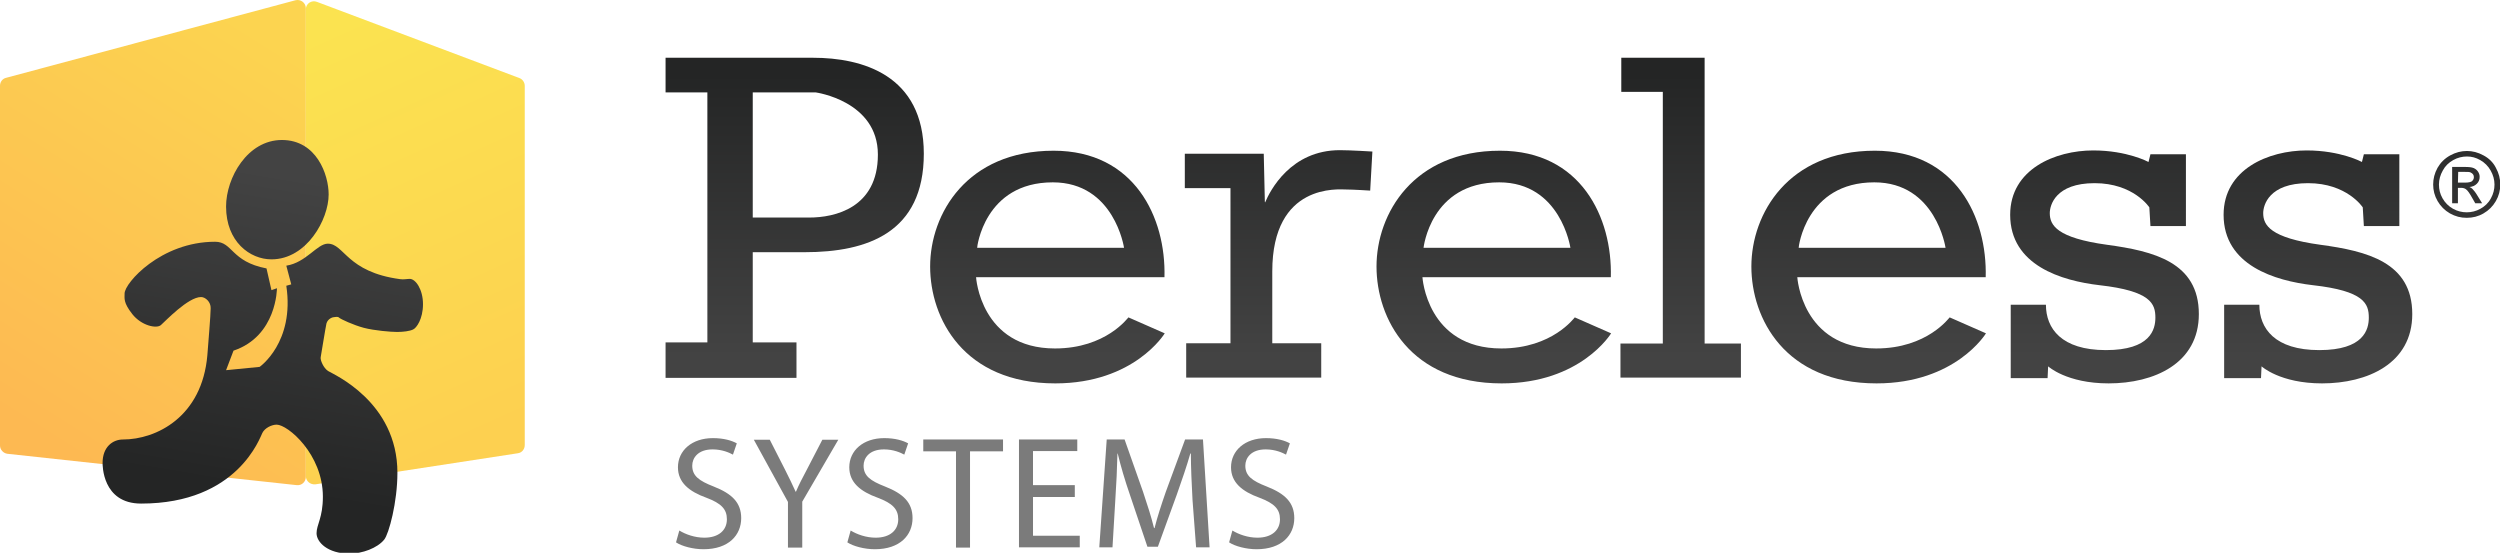 <svg xmlns="http://www.w3.org/2000/svg" id="Layer_1" viewBox="0 0 909 201" width="909" height="201">
  <style>
    .st0{fill:url(#SVGID_1_);} .st1{fill:url(#SVGID_2_);} .st2{fill:#7B7B7B;} .st3{fill:url(#SVGID_3_);} .st4{fill:url(#SVGID_4_);} .st5{fill:url(#SVGID_5_);} .st6{fill:url(#SVGID_6_);} .st7{fill:url(#SVGID_7_);} .st8{fill:url(#SVGID_8_);} .st9{fill:url(#SVGID_9_);} .st10{fill:url(#SVGID_10_);} .st11{fill:url(#SVGID_11_);} .st12{fill:url(#SVGID_12_);} .st13{fill:url(#SVGID_13_);}
  </style>
  <linearGradient id="SVGID_1_" x1="18.62" x2="107.29" y1="43.25" y2="183.91" gradientUnits="userSpaceOnUse" gradientTransform="matrix(1 0 0 -1 0 204.204)">
    <stop offset="0" stop-color="#FDB952"/>
    <stop offset="1" stop-color="#FCD450"/>
  </linearGradient>
  <path d="M0 31.2V162c0 1.5 1.2 2.8 2.7 3l105.2 11.4c1.8.2 3.3-1.2 3.3-3V3c0-2-1.9-3.4-3.8-2.9L2.2 28.3C.9 28.6 0 29.8 0 31.2z" class="st0"/>
  <linearGradient id="SVGID_2_" x1="111.14" x2="176.47" y1="190.3" y2="45.64" gradientUnits="userSpaceOnUse" gradientTransform="matrix(1 0 0 -1 0 204.204)">
    <stop offset="0" stop-color="#FBE350"/>
    <stop offset="1" stop-color="#FDD050"/>
  </linearGradient>
  <path d="M111.2 3.4v169.7c0 1.8 1.6 3.2 3.5 3l73.6-11.3c1.5-.2 2.5-1.5 2.5-3V31.2c0-1.2-.8-2.4-1.9-2.8L115.3.7c-2-.8-4.1.6-4.1 2.7z" class="st1"/>
  <path d="M247 192.9c2.3 1.4 5.6 2.6 9.1 2.6 5.2 0 8.2-2.7 8.2-6.7 0-3.7-2.1-5.8-7.4-7.8-6.4-2.3-10.4-5.6-10.4-11.1 0-6.1 5.1-10.6 12.7-10.6 4 0 6.9.9 8.7 1.9l-1.4 4.1c-1.3-.7-3.9-1.9-7.4-1.9-5.4 0-7.4 3.2-7.4 5.9 0 3.7 2.4 5.5 7.8 7.6 6.6 2.6 10 5.8 10 11.5 0 6.1-4.5 11.3-13.7 11.3-3.8 0-7.9-1.1-10-2.5l1.2-4.3zm39.5 6.2v-16.6l-12.4-22.6h5.8l5.5 10.8c1.5 3 2.7 5.4 3.9 8.1h.1c1.1-2.6 2.4-5.1 4-8.1l5.6-10.8h5.8l-13.1 22.5v16.7h-5.2zm22.8-6.2c2.3 1.4 5.6 2.6 9.1 2.6 5.2 0 8.2-2.7 8.2-6.7 0-3.7-2.1-5.8-7.4-7.8-6.4-2.3-10.4-5.6-10.4-11.1 0-6.1 5.1-10.6 12.7-10.6 4 0 6.9.9 8.7 1.9l-1.4 4.1c-1.3-.7-3.9-1.9-7.4-1.9-5.4 0-7.4 3.2-7.4 5.9 0 3.7 2.4 5.5 7.8 7.6 6.6 2.6 10 5.8 10 11.5 0 6.1-4.5 11.3-13.7 11.3-3.8 0-7.9-1.1-10-2.5l1.2-4.3zm38.3-28.8h-11.9v-4.3h29v4.3h-12v35h-5.1v-35zm43.2 16.6h-15.2v14.1h17v4.2h-22.1v-39.2h21.2v4.2h-16.1v12.4h15.2v4.3zm42.8 1.1c-.3-5.5-.6-12-.6-16.9h-.2c-1.3 4.6-3 9.5-4.9 14.9l-6.9 19h-3.8l-6.3-18.7c-1.9-5.5-3.4-10.6-4.5-15.2h-.1c-.1 4.9-.4 11.5-.8 17.3l-1 16.8h-4.8l2.7-39.2h6.5l6.7 19c1.6 4.8 3 9.1 4 13.2h.2c1-4 2.4-8.3 4.1-13.2l7-19h6.5l2.4 39.2h-4.9l-1.3-17.2zm14.5 11.1c2.3 1.4 5.6 2.6 9.1 2.6 5.2 0 8.2-2.7 8.2-6.7 0-3.7-2.1-5.8-7.4-7.8-6.4-2.3-10.4-5.6-10.4-11.1 0-6.1 5.1-10.6 12.7-10.6 4 0 6.9.9 8.7 1.9l-1.4 4.1c-1.3-.7-3.9-1.9-7.4-1.9-5.4 0-7.4 3.2-7.4 5.9 0 3.7 2.4 5.5 7.8 7.6 6.6 2.6 10 5.8 10 11.5 0 6.1-4.5 11.3-13.7 11.3-3.8 0-7.9-1.1-10-2.5l1.2-4.3z" class="st2"/>
  <linearGradient id="SVGID_3_" x1="83.28" x2="102.61" y1="27.91" y2="141.91" gradientUnits="userSpaceOnUse" gradientTransform="matrix(1 0 0 -1 0 204.204)">
    <stop offset="0" stop-color="#242525"/>
    <stop offset=".99" stop-color="#434343"/>
  </linearGradient>
  <path d="M102.5 50.9c12.6 0 17 12.6 17 19.8 0 9.1-8 23.6-20.8 23.6-7.8 0-16.5-6.4-16.5-19.2 0-10.5 7.8-24.2 20.3-24.2z" class="st3"/>
  <linearGradient id="SVGID_4_" x1="88.92" x2="108.25" y1="26.96" y2="140.96" gradientUnits="userSpaceOnUse" gradientTransform="matrix(1 0 0 -1 0 204.204)">
    <stop offset="0" stop-color="#242525"/>
    <stop offset=".99" stop-color="#434343"/>
  </linearGradient>
  <path d="M119.2 88.6c6 0 6.8 10.3 26.3 12.9 1.2.2 2.5-.1 3.5-.1 2.1 0 4.8 3.8 4.8 9.2 0 5.4-2.4 8.7-3.6 9.2-1.2.6-3.6.9-5.8.9s-8.3-.5-12.1-1.5-8.5-3.2-9-3.7-1.2-.2-1.8-.2-2.3.6-2.8 2.3c-.4 1.8-1.9 11.3-2.1 12.3-.2 1 1 3.9 2.7 5s25.2 11.1 25.2 37c0 10.7-3.1 22.2-4.8 24.3-2.5 3.1-8 5.1-12.6 5.1-8 0-12-4.2-12-7.4s2.3-5.6 2.3-13.3c0-15.5-12.8-26.2-16.8-26.2-1.8 0-4.3 1.2-5.2 3-.8 1.4-8.8 25.7-44.1 25.7-14.2 0-14-14.2-14-14.8 0-5.8 3.7-8.5 7.4-8.5 12.1 0 28.8-8.2 30.7-30.7.3-3.9 1.2-14.7 1.2-17 .1-2.3-1.9-4.1-3.5-4.1-4.7 0-13 8.8-14.6 10.2s-7.1.2-10.4-4-2.8-5.7-2.8-7.5c0-3.8 13.2-18.8 32.9-18.8 6.5 0 5.7 7.2 18.7 9.7l1.8 7.9 2-.7s0 17.4-15.8 22.7l-2.7 7.1 12.2-1.2s12.8-8.9 9.7-29.5l1.8-.5-1.8-6.8c7.2-1.1 11.2-8 15.1-8z" class="st4"/>
  <linearGradient id="SVGID_5_" x1="288.95" x2="288.95" y1="177.1" y2="73.39" gradientUnits="userSpaceOnUse" gradientTransform="matrix(1 0 0 -1 0 204.204)">
    <stop offset="0" stop-color="#242525"/>
    <stop offset=".99" stop-color="#434343"/>
  </linearGradient>
  <path d="M295.6 21H242v12.6h15.2v90.9H242v12.9h47.6v-12.9h-15.9V91.7h18.9c22.8 0 43.3-7.1 43.3-35.8S313.4 21 295.6 21zm-1.3 58.1h-20.6V33.6h22.9s22.6 3.1 22.6 22.6-15.8 22.9-24.9 22.9z" class="st5"/>
  <linearGradient id="SVGID_6_" x1="380.85" x2="380.85" y1="177.1" y2="73.39" gradientUnits="userSpaceOnUse" gradientTransform="matrix(1 0 0 -1 0 204.204)">
    <stop offset="0" stop-color="#242525"/>
    <stop offset=".99" stop-color="#434343"/>
  </linearGradient>
  <path d="M383.6 126.7c-27.1 0-28.7-25.9-28.7-25.9h68.5c.6-21.7-10.9-46-40.3-46-31.5 0-44.9 22.9-44.9 42.1 0 18.9 12.2 42.5 45.5 42.5 28.8 0 39.8-18.2 39.8-18.2l-13.2-5.8c-.1 0-8.1 11.3-26.7 11.3zm-.8-60.4c22.4 0 25.9 23.8 25.9 23.8h-53.4c-.1.1 2.5-23.8 27.5-23.8z" class="st6"/>
  <linearGradient id="SVGID_7_" x1="543.15" x2="543.15" y1="177.1" y2="73.39" gradientUnits="userSpaceOnUse" gradientTransform="matrix(1 0 0 -1 0 204.204)">
    <stop offset="0" stop-color="#242525"/>
    <stop offset=".99" stop-color="#434343"/>
  </linearGradient>
  <path d="M545.9 126.7c-27.1 0-28.7-25.9-28.7-25.9h68.5c.6-21.7-10.9-46-40.3-46-31.5 0-44.9 22.9-44.9 42.1 0 18.9 12.2 42.5 45.5 42.5 28.8 0 39.8-18.2 39.8-18.2l-13.2-5.8c-.1 0-8.1 11.3-26.7 11.3zm-.8-60.4c22.4 0 25.9 23.8 25.9 23.8h-53.4c0 .1 2.5-23.8 27.5-23.8z" class="st7"/>
  <linearGradient id="SVGID_8_" x1="679.45" x2="679.45" y1="177.1" y2="73.39" gradientUnits="userSpaceOnUse" gradientTransform="matrix(1 0 0 -1 0 204.204)">
    <stop offset="0" stop-color="#242525"/>
    <stop offset=".99" stop-color="#434343"/>
  </linearGradient>
  <path d="M682.2 126.7c-27.1 0-28.7-25.9-28.7-25.9H722c.6-21.7-10.9-46-40.3-46-31.5 0-44.9 22.9-44.9 42.1 0 18.9 12.2 42.5 45.5 42.5 28.8 0 39.8-18.2 39.8-18.2l-13.2-5.8c-.1 0-8.1 11.3-26.7 11.3zm-.7-60.4c22.4 0 25.9 23.8 25.9 23.8H654c-.1.1 2.5-23.8 27.5-23.8z" class="st8"/>
  <linearGradient id="SVGID_9_" x1="464.9" x2="464.9" y1="177.1" y2="73.39" gradientUnits="userSpaceOnUse" gradientTransform="matrix(1 0 0 -1 0 204.204)">
    <stop offset="0" stop-color="#242525"/>
    <stop offset=".99" stop-color="#434343"/>
  </linearGradient>
  <path d="M487.2 54.6c-17.9 0-25.4 14.7-27.2 19l-.1-.2-.4-17.5h-28.7v12.5h16.6v56.4h-16.1v12.5h49.1v-12.5h-17.8V98.7c0-32.3 24.3-29.8 26.8-29.8s8.8.4 8.8.4l.8-14.2s-7.9-.5-11.8-.5z" class="st9"/>
  <linearGradient id="SVGID_10_" x1="611.1" x2="611.1" y1="177.1" y2="73.39" gradientUnits="userSpaceOnUse" gradientTransform="matrix(1 0 0 -1 0 204.204)">
    <stop offset="0" stop-color="#242525"/>
    <stop offset=".99" stop-color="#434343"/>
  </linearGradient>
  <path d="M619.8 124.9V21h-30.3v12.4h15.1v91.5h-15.4v12.4H633v-12.4h-13.2z" class="st10"/>
  <linearGradient id="SVGID_11_" x1="765.2" x2="765.2" y1="177.1" y2="73.39" gradientUnits="userSpaceOnUse" gradientTransform="matrix(1 0 0 -1 0 204.204)">
    <stop offset="0" stop-color="#242525"/>
    <stop offset=".99" stop-color="#434343"/>
  </linearGradient>
  <path d="M744.7 133.2s6.7 6.2 22 6.2c16.5 0 32.8-7.2 32.8-25.2 0-18.9-16.5-22.9-33.4-25.2-18.2-2.5-20.8-7.1-20.8-11.5 0-2.9 2.1-10.9 16.3-10.9s19.9 8.8 19.9 8.8l.4 6.8h12.9V56.1h-12.9l-.7 2.8s-7.7-4.2-20.1-4.2c-13.8 0-30.2 6.8-30.2 23.4 0 18.4 18.7 24 32.5 25.6 18.6 2.1 20.3 6.7 20.3 11.8 0 4.3-1.8 11.8-18 11.8s-21.8-7.9-21.8-16.5h-12.8v26.7h13.4l.2-4.3z" class="st11"/>
  <linearGradient id="SVGID_12_" x1="842.8" x2="842.8" y1="177.1" y2="73.39" gradientUnits="userSpaceOnUse" gradientTransform="matrix(1 0 0 -1 0 204.204)">
    <stop offset="0" stop-color="#242525"/>
    <stop offset=".99" stop-color="#434343"/>
  </linearGradient>
  <path d="M822.3 133.2s6.7 6.2 22 6.2c16.5 0 32.8-7.2 32.8-25.2 0-18.9-16.5-22.9-33.4-25.2-18.2-2.5-20.8-7.1-20.8-11.5 0-2.9 2.1-10.9 16.3-10.9s19.9 8.8 19.9 8.8l.4 6.8h12.9V56.1h-12.9l-.7 2.8s-7.7-4.2-20.1-4.2c-13.8 0-30.2 6.8-30.2 23.4 0 18.4 18.7 24 32.5 25.6 18.6 2.1 20.3 6.7 20.3 11.8 0 4.3-1.8 11.8-18 11.8s-21.8-7.9-21.8-16.5h-12.8v26.7h13.4l.2-4.3z" class="st12"/>
  <linearGradient id="SVGID_13_" x1="896.9" x2="896.9" y1="177.1" y2="73.39" gradientUnits="userSpaceOnUse" gradientTransform="matrix(1 0 0 -1 0 204.204)">
    <stop offset="0" stop-color="#242525"/>
    <stop offset=".99" stop-color="#434343"/>
  </linearGradient>
  <path d="M897 54.9c2 0 4 .5 6 1.6 1.9 1 3.5 2.5 4.5 4.5 1.1 2 1.6 4 1.6 6.1s-.5 4.1-1.6 6-2.6 3.4-4.5 4.5-3.9 1.6-6.1 1.6-4.1-.5-6.1-1.6c-1.9-1.1-3.4-2.6-4.5-4.5s-1.6-3.9-1.6-6 .5-4.1 1.6-6.1c1.1-1.9 2.6-3.4 4.6-4.5s4-1.6 6.1-1.6zm0 2c-1.7 0-3.4.4-5 1.3s-2.9 2.1-3.8 3.8c-.9 1.6-1.4 3.3-1.4 5.1 0 1.8.4 3.4 1.3 5s2.2 2.9 3.8 3.8 3.3 1.3 5 1.3 3.4-.4 5-1.3 2.9-2.1 3.8-3.8c.9-1.6 1.3-3.3 1.3-5 0-1.8-.5-3.5-1.4-5.1s-2.2-2.9-3.8-3.8-3.1-1.3-4.8-1.3zm-5.4 16.9V60.7h4.5c1.5 0 2.6.1 3.3.4s1.2.7 1.6 1.3c.4.6.6 1.2.6 1.9 0 1-.3 1.8-1 2.5s-1.6 1.1-2.7 1.2c.5.2.8.4 1.1.7.5.5 1.2 1.4 1.9 2.6l1.6 2.6H900l-1.2-2.1c-.9-1.6-1.6-2.6-2.2-3-.4-.3-1-.5-1.7-.5h-1.2v5.6h-2.1v-.1zm2.1-7.4h2.6c1.2 0 2.1-.2 2.5-.5.4-.4.7-.8.7-1.5 0-.4-.1-.7-.3-1s-.5-.5-.9-.7-1.1-.2-2.1-.2h-2.4l-.1 3.9z" class="st13"/>
</svg>
